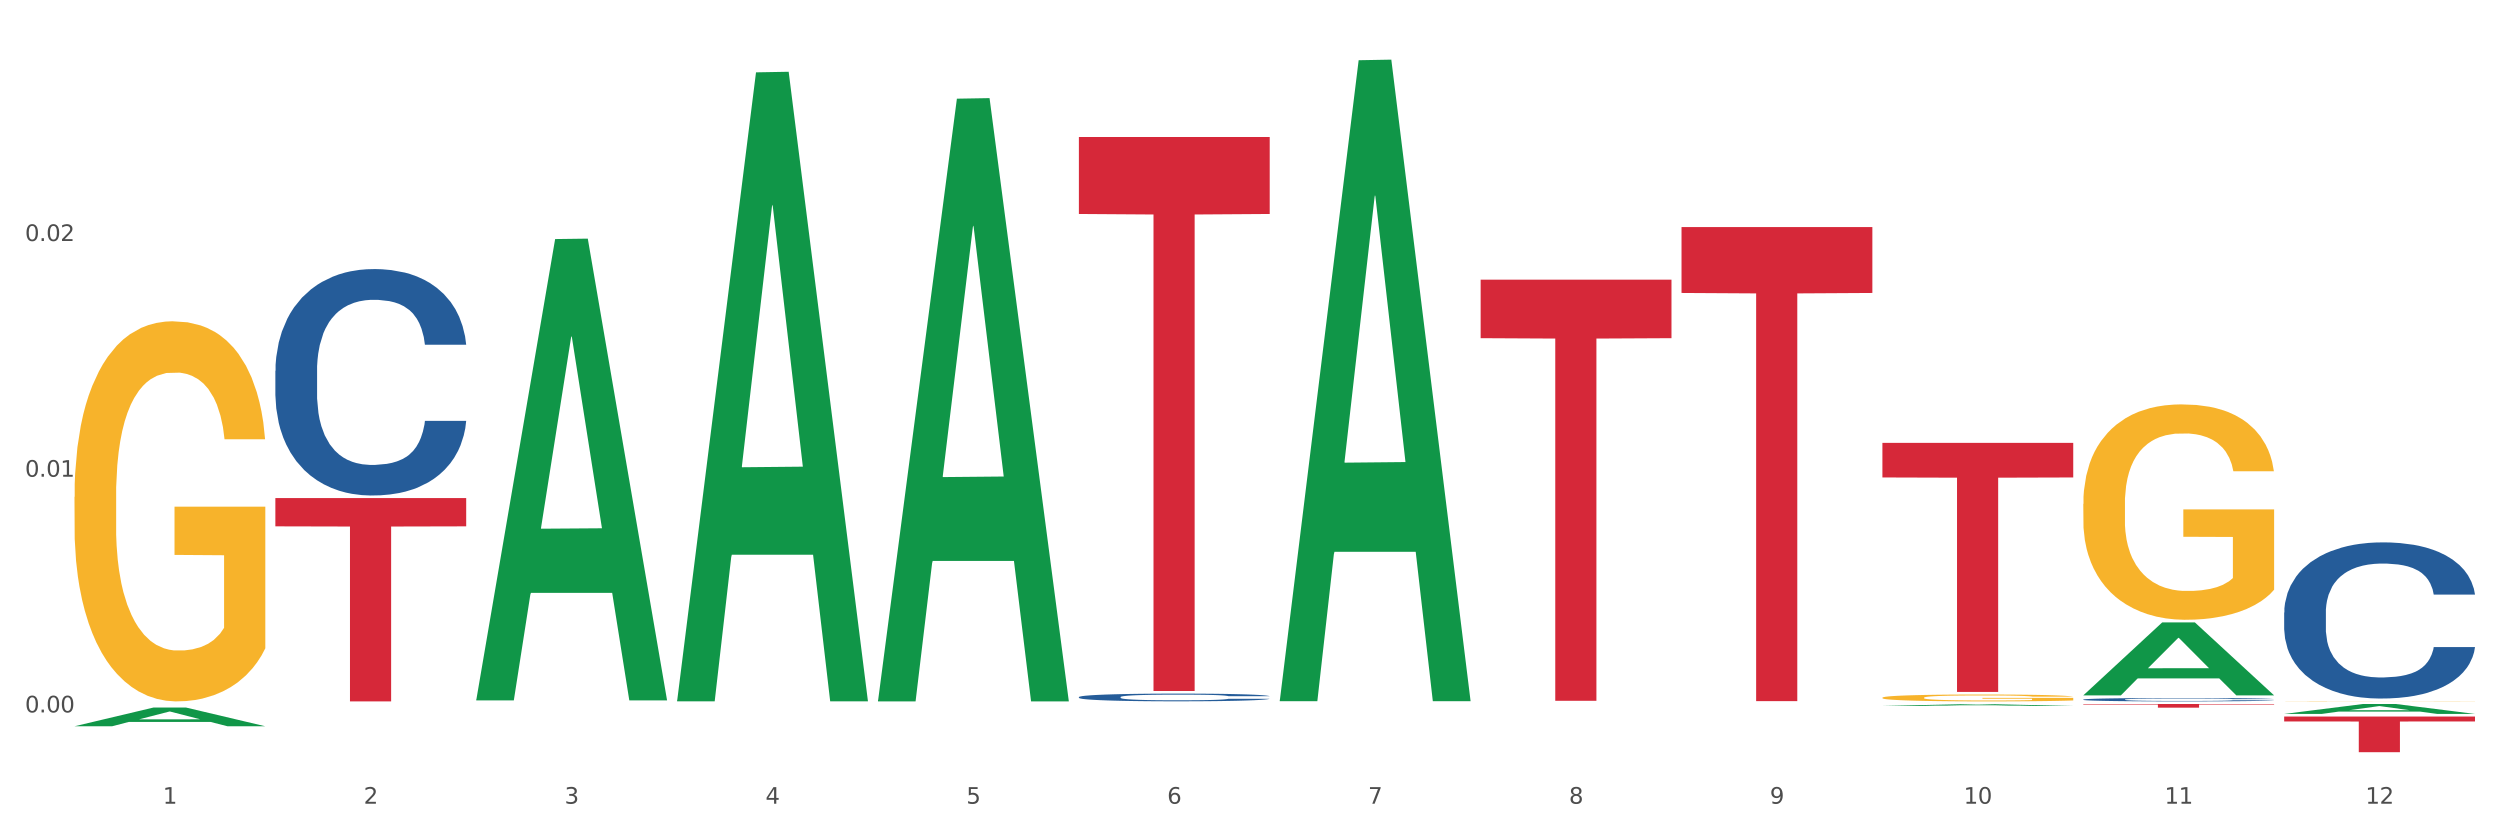 <?xml version="1.0" encoding="utf-8" standalone="no"?>
<!DOCTYPE svg PUBLIC "-//W3C//DTD SVG 1.1//EN"
  "http://www.w3.org/Graphics/SVG/1.1/DTD/svg11.dtd">
<svg xmlns:xlink="http://www.w3.org/1999/xlink" width="1080pt" height="360pt" viewBox="0 0 1080 360" xmlns="http://www.w3.org/2000/svg" version="1.1">
 <rect x="0" y="0" width="1080" height="360" fill="#333333" stroke="none"/>
 <defs>
  <style type="text/css">*{stroke-linejoin: round; stroke-linecap: butt}</style>
 </defs>
 <g id="figure_1">
  <g id="patch_1">
   <path d="M 0 360 
L 1080 360 
L 1080 0 
L 0 0 
z
" style="fill: #ffffff; stroke: #ffffff; stroke-linejoin: miter"/>
  </g>
  <g id="axes_1">
   <g id="matplotlib.axis_1">
    <g id="xtick_1">
     <g id="text_1">
      <!-- 1 -->
      <g style="fill: #4d4d4d" transform="translate(70.342 347.204) scale(0.096 -0.096)">
       <defs>
        <path id="DejaVuSans-31" d="M 794 531 
L 1825 531 
L 1825 4091 
L 703 3866 
L 703 4441 
L 1819 4666 
L 2450 4666 
L 2450 531 
L 3481 531 
L 3481 0 
L 794 0 
L 794 531 
z
" transform="scale(0.016)"/>
       </defs>
       <use xlink:href="#DejaVuSans-31"/>
      </g>
     </g>
    </g>
    <g id="xtick_2">
     <g id="text_2">
      <!-- 2 -->
      <g style="fill: #4d4d4d" transform="translate(157.122 347.204) scale(0.096 -0.096)">
       <defs>
        <path id="DejaVuSans-32" d="M 1228 531 
L 3431 531 
L 3431 0 
L 469 0 
L 469 531 
Q 828 903 1448 1529 
Q 2069 2156 2228 2338 
Q 2531 2678 2651 2914 
Q 2772 3150 2772 3378 
Q 2772 3750 2511 3984 
Q 2250 4219 1831 4219 
Q 1534 4219 1204 4116 
Q 875 4013 500 3803 
L 500 4441 
Q 881 4594 1212 4672 
Q 1544 4750 1819 4750 
Q 2544 4750 2975 4387 
Q 3406 4025 3406 3419 
Q 3406 3131 3298 2873 
Q 3191 2616 2906 2266 
Q 2828 2175 2409 1742 
Q 1991 1309 1228 531 
z
" transform="scale(0.016)"/>
       </defs>
       <use xlink:href="#DejaVuSans-32"/>
      </g>
     </g>
    </g>
    <g id="xtick_3">
     <g id="text_3">
      <!-- 3 -->
      <g style="fill: #4d4d4d" transform="translate(243.902 347.204) scale(0.096 -0.096)">
       <defs>
        <path id="DejaVuSans-33" d="M 2597 2516 
Q 3050 2419 3304 2112 
Q 3559 1806 3559 1356 
Q 3559 666 3084 287 
Q 2609 -91 1734 -91 
Q 1441 -91 1130 -33 
Q 819 25 488 141 
L 488 750 
Q 750 597 1062 519 
Q 1375 441 1716 441 
Q 2309 441 2620 675 
Q 2931 909 2931 1356 
Q 2931 1769 2642 2001 
Q 2353 2234 1838 2234 
L 1294 2234 
L 1294 2753 
L 1863 2753 
Q 2328 2753 2575 2939 
Q 2822 3125 2822 3475 
Q 2822 3834 2567 4026 
Q 2313 4219 1838 4219 
Q 1578 4219 1281 4162 
Q 984 4106 628 3988 
L 628 4550 
Q 988 4650 1302 4700 
Q 1616 4750 1894 4750 
Q 2613 4750 3031 4423 
Q 3450 4097 3450 3541 
Q 3450 3153 3228 2886 
Q 3006 2619 2597 2516 
z
" transform="scale(0.016)"/>
       </defs>
       <use xlink:href="#DejaVuSans-33"/>
      </g>
     </g>
    </g>
    <g id="xtick_4">
     <g id="text_4">
      <!-- 4 -->
      <g style="fill: #4d4d4d" transform="translate(330.683 347.204) scale(0.096 -0.096)">
       <defs>
        <path id="DejaVuSans-34" d="M 2419 4116 
L 825 1625 
L 2419 1625 
L 2419 4116 
z
M 2253 4666 
L 3047 4666 
L 3047 1625 
L 3713 1625 
L 3713 1100 
L 3047 1100 
L 3047 0 
L 2419 0 
L 2419 1100 
L 313 1100 
L 313 1709 
L 2253 4666 
z
" transform="scale(0.016)"/>
       </defs>
       <use xlink:href="#DejaVuSans-34"/>
      </g>
     </g>
    </g>
    <g id="xtick_5">
     <g id="text_5">
      <!-- 5 -->
      <g style="fill: #4d4d4d" transform="translate(417.463 347.204) scale(0.096 -0.096)">
       <defs>
        <path id="DejaVuSans-35" d="M 691 4666 
L 3169 4666 
L 3169 4134 
L 1269 4134 
L 1269 2991 
Q 1406 3038 1543 3061 
Q 1681 3084 1819 3084 
Q 2600 3084 3056 2656 
Q 3513 2228 3513 1497 
Q 3513 744 3044 326 
Q 2575 -91 1722 -91 
Q 1428 -91 1123 -41 
Q 819 9 494 109 
L 494 744 
Q 775 591 1075 516 
Q 1375 441 1709 441 
Q 2250 441 2565 725 
Q 2881 1009 2881 1497 
Q 2881 1984 2565 2268 
Q 2250 2553 1709 2553 
Q 1456 2553 1204 2497 
Q 953 2441 691 2322 
L 691 4666 
z
" transform="scale(0.016)"/>
       </defs>
       <use xlink:href="#DejaVuSans-35"/>
      </g>
     </g>
    </g>
    <g id="xtick_6">
     <g id="text_6">
      <!-- 6 -->
      <g style="fill: #4d4d4d" transform="translate(504.243 347.204) scale(0.096 -0.096)">
       <defs>
        <path id="DejaVuSans-36" d="M 2113 2584 
Q 1688 2584 1439 2293 
Q 1191 2003 1191 1497 
Q 1191 994 1439 701 
Q 1688 409 2113 409 
Q 2538 409 2786 701 
Q 3034 994 3034 1497 
Q 3034 2003 2786 2293 
Q 2538 2584 2113 2584 
z
M 3366 4563 
L 3366 3988 
Q 3128 4100 2886 4159 
Q 2644 4219 2406 4219 
Q 1781 4219 1451 3797 
Q 1122 3375 1075 2522 
Q 1259 2794 1537 2939 
Q 1816 3084 2150 3084 
Q 2853 3084 3261 2657 
Q 3669 2231 3669 1497 
Q 3669 778 3244 343 
Q 2819 -91 2113 -91 
Q 1303 -91 875 529 
Q 447 1150 447 2328 
Q 447 3434 972 4092 
Q 1497 4750 2381 4750 
Q 2619 4750 2861 4703 
Q 3103 4656 3366 4563 
z
" transform="scale(0.016)"/>
       </defs>
       <use xlink:href="#DejaVuSans-36"/>
      </g>
     </g>
    </g>
    <g id="xtick_7">
     <g id="text_7">
      <!-- 7 -->
      <g style="fill: #4d4d4d" transform="translate(591.024 347.204) scale(0.096 -0.096)">
       <defs>
        <path id="DejaVuSans-37" d="M 525 4666 
L 3525 4666 
L 3525 4397 
L 1831 0 
L 1172 0 
L 2766 4134 
L 525 4134 
L 525 4666 
z
" transform="scale(0.016)"/>
       </defs>
       <use xlink:href="#DejaVuSans-37"/>
      </g>
     </g>
    </g>
    <g id="xtick_8">
     <g id="text_8">
      <!-- 8 -->
      <g style="fill: #4d4d4d" transform="translate(677.804 347.204) scale(0.096 -0.096)">
       <defs>
        <path id="DejaVuSans-38" d="M 2034 2216 
Q 1584 2216 1326 1975 
Q 1069 1734 1069 1313 
Q 1069 891 1326 650 
Q 1584 409 2034 409 
Q 2484 409 2743 651 
Q 3003 894 3003 1313 
Q 3003 1734 2745 1975 
Q 2488 2216 2034 2216 
z
M 1403 2484 
Q 997 2584 770 2862 
Q 544 3141 544 3541 
Q 544 4100 942 4425 
Q 1341 4750 2034 4750 
Q 2731 4750 3128 4425 
Q 3525 4100 3525 3541 
Q 3525 3141 3298 2862 
Q 3072 2584 2669 2484 
Q 3125 2378 3379 2068 
Q 3634 1759 3634 1313 
Q 3634 634 3220 271 
Q 2806 -91 2034 -91 
Q 1263 -91 848 271 
Q 434 634 434 1313 
Q 434 1759 690 2068 
Q 947 2378 1403 2484 
z
M 1172 3481 
Q 1172 3119 1398 2916 
Q 1625 2713 2034 2713 
Q 2441 2713 2670 2916 
Q 2900 3119 2900 3481 
Q 2900 3844 2670 4047 
Q 2441 4250 2034 4250 
Q 1625 4250 1398 4047 
Q 1172 3844 1172 3481 
z
" transform="scale(0.016)"/>
       </defs>
       <use xlink:href="#DejaVuSans-38"/>
      </g>
     </g>
    </g>
    <g id="xtick_9">
     <g id="text_9">
      <!-- 9 -->
      <g style="fill: #4d4d4d" transform="translate(764.584 347.204) scale(0.096 -0.096)">
       <defs>
        <path id="DejaVuSans-39" d="M 703 97 
L 703 672 
Q 941 559 1184 500 
Q 1428 441 1663 441 
Q 2288 441 2617 861 
Q 2947 1281 2994 2138 
Q 2813 1869 2534 1725 
Q 2256 1581 1919 1581 
Q 1219 1581 811 2004 
Q 403 2428 403 3163 
Q 403 3881 828 4315 
Q 1253 4750 1959 4750 
Q 2769 4750 3195 4129 
Q 3622 3509 3622 2328 
Q 3622 1225 3098 567 
Q 2575 -91 1691 -91 
Q 1453 -91 1209 -44 
Q 966 3 703 97 
z
M 1959 2075 
Q 2384 2075 2632 2365 
Q 2881 2656 2881 3163 
Q 2881 3666 2632 3958 
Q 2384 4250 1959 4250 
Q 1534 4250 1286 3958 
Q 1038 3666 1038 3163 
Q 1038 2656 1286 2365 
Q 1534 2075 1959 2075 
z
" transform="scale(0.016)"/>
       </defs>
       <use xlink:href="#DejaVuSans-39"/>
      </g>
     </g>
    </g>
    <g id="xtick_10">
     <g id="text_10">
      <!-- 10 -->
      <g style="fill: #4d4d4d" transform="translate(848.311 347.204) scale(0.096 -0.096)">
       <defs>
        <path id="DejaVuSans-30" d="M 2034 4250 
Q 1547 4250 1301 3770 
Q 1056 3291 1056 2328 
Q 1056 1369 1301 889 
Q 1547 409 2034 409 
Q 2525 409 2770 889 
Q 3016 1369 3016 2328 
Q 3016 3291 2770 3770 
Q 2525 4250 2034 4250 
z
M 2034 4750 
Q 2819 4750 3233 4129 
Q 3647 3509 3647 2328 
Q 3647 1150 3233 529 
Q 2819 -91 2034 -91 
Q 1250 -91 836 529 
Q 422 1150 422 2328 
Q 422 3509 836 4129 
Q 1250 4750 2034 4750 
z
" transform="scale(0.016)"/>
       </defs>
       <use xlink:href="#DejaVuSans-31"/>
       <use xlink:href="#DejaVuSans-30" transform="translate(63.623 0)"/>
      </g>
     </g>
    </g>
    <g id="xtick_11">
     <g id="text_11">
      <!-- 11 -->
      <g style="fill: #4d4d4d" transform="translate(935.091 347.204) scale(0.096 -0.096)">
       <use xlink:href="#DejaVuSans-31"/>
       <use xlink:href="#DejaVuSans-31" transform="translate(63.623 0)"/>
      </g>
     </g>
    </g>
    <g id="xtick_12">
     <g id="text_12">
      <!-- 12 -->
      <g style="fill: #4d4d4d" transform="translate(1021.871 347.204) scale(0.096 -0.096)">
       <use xlink:href="#DejaVuSans-31"/>
       <use xlink:href="#DejaVuSans-32" transform="translate(63.623 0)"/>
      </g>
     </g>
    </g>
    <g id="xtick_13"/>
    <g id="xtick_14"/>
    <g id="xtick_15"/>
    <g id="xtick_16"/>
    <g id="xtick_17"/>
    <g id="xtick_18"/>
    <g id="xtick_19"/>
    <g id="xtick_20"/>
    <g id="xtick_21"/>
    <g id="xtick_22"/>
    <g id="xtick_23"/>
   </g>
   <g id="matplotlib.axis_2">
    <g id="ytick_1">
     <g id="text_13">
      <!-- 0.00 -->
      <g style="fill: #4d4d4d" transform="translate(10.8 307.768) scale(0.096 -0.096)">
       <defs>
        <path id="DejaVuSans-2e" d="M 684 794 
L 1344 794 
L 1344 0 
L 684 0 
L 684 794 
z
" transform="scale(0.016)"/>
       </defs>
       <use xlink:href="#DejaVuSans-30"/>
       <use xlink:href="#DejaVuSans-2e" transform="translate(63.623 0)"/>
       <use xlink:href="#DejaVuSans-30" transform="translate(95.41 0)"/>
       <use xlink:href="#DejaVuSans-30" transform="translate(159.033 0)"/>
      </g>
     </g>
    </g>
    <g id="ytick_2">
     <g id="text_14">
      <!-- 0.01 -->
      <g style="fill: #4d4d4d" transform="translate(10.8 205.943) scale(0.096 -0.096)">
       <use xlink:href="#DejaVuSans-30"/>
       <use xlink:href="#DejaVuSans-2e" transform="translate(63.623 0)"/>
       <use xlink:href="#DejaVuSans-30" transform="translate(95.41 0)"/>
       <use xlink:href="#DejaVuSans-31" transform="translate(159.033 0)"/>
      </g>
     </g>
    </g>
    <g id="ytick_3">
     <g id="text_15">
      <!-- 0.02 -->
      <g style="fill: #4d4d4d" transform="translate(10.8 104.117) scale(0.096 -0.096)">
       <use xlink:href="#DejaVuSans-30"/>
       <use xlink:href="#DejaVuSans-2e" transform="translate(63.623 0)"/>
       <use xlink:href="#DejaVuSans-30" transform="translate(95.41 0)"/>
       <use xlink:href="#DejaVuSans-32" transform="translate(159.033 0)"/>
      </g>
     </g>
    </g>
    <g id="ytick_4"/>
    <g id="ytick_5"/>
    <g id="ytick_6"/>
   </g>
   <g id="PolyCollection_1">
    <path d="M 32.175 313.738 
L 32.26 313.73 
L 66.256 305.667 
L 80.365 305.66 
L 114.616 313.753 
L 98.298 313.753 
L 90.904 311.868 
L 55.803 311.868 
L 55.548 311.899 
L 48.408 313.753 
L 32.175 313.753 
L 32.175 313.738 
L 60.222 310.744 
L 86.484 310.736 
L 73.481 307.385 
L 73.311 307.37 
L 73.141 307.392 
L 60.137 310.736 
L 60.222 310.744 
L 32.175 313.738 
z
" clip-path="url(#p151c540e08)" style="fill: #109648"/>
    <path d="M 986.759 309.532 
L 1069.2 309.532 
L 1069.2 311.674 
L 1036.77 311.689 
L 1036.77 324.95 
L 1018.993 324.95 
L 1018.993 311.689 
L 986.759 311.674 
L 986.759 309.546 
L 986.759 309.532 
z
" clip-path="url(#p151c540e08)" style="fill: #d62839"/>
    <path d="M 899.978 304.121 
L 982.42 304.121 
L 982.42 304.344 
L 949.99 304.345 
L 949.99 305.726 
L 932.213 305.726 
L 932.213 304.345 
L 899.978 304.344 
L 899.978 304.122 
L 899.978 304.121 
z
" clip-path="url(#p151c540e08)" style="fill: #d62839"/>
    <path d="M 813.198 191.307 
L 895.639 191.307 
L 895.639 206.261 
L 863.21 206.362 
L 863.21 298.915 
L 845.432 298.915 
L 845.432 206.362 
L 813.198 206.261 
L 813.198 191.408 
L 813.198 191.307 
z
" clip-path="url(#p151c540e08)" style="fill: #d62839"/>
    <path d="M 726.418 98.098 
L 808.859 98.098 
L 808.859 126.557 
L 776.429 126.75 
L 776.429 302.891 
L 758.652 302.891 
L 758.652 126.75 
L 726.418 126.557 
L 726.418 98.29 
L 726.418 98.098 
z
" clip-path="url(#p151c540e08)" style="fill: #d62839"/>
    <path d="M 639.637 120.809 
L 722.079 120.809 
L 722.079 146.091 
L 689.649 146.261 
L 689.649 302.737 
L 671.872 302.737 
L 671.872 146.261 
L 639.637 146.091 
L 639.637 120.979 
L 639.637 120.809 
z
" clip-path="url(#p151c540e08)" style="fill: #d62839"/>
    <path d="M 466.077 59.175 
L 548.518 59.175 
L 548.518 92.436 
L 516.088 92.661 
L 516.088 298.52 
L 498.311 298.52 
L 498.311 92.661 
L 466.077 92.436 
L 466.077 59.4 
L 466.077 59.175 
z
" clip-path="url(#p151c540e08)" style="fill: #d62839"/>
    <path d="M 118.955 215.174 
L 201.397 215.174 
L 201.397 227.38 
L 168.967 227.462 
L 168.967 303.007 
L 151.189 303.007 
L 151.189 227.462 
L 118.955 227.38 
L 118.955 215.256 
L 118.955 215.174 
z
" clip-path="url(#p151c540e08)" style="fill: #d62839"/>
    <path d="M 118.955 160.189 
L 119.053 160.099 
L 119.053 157.598 
L 119.345 154.203 
L 120.417 147.949 
L 121.781 143.214 
L 124.12 137.675 
L 125.387 135.352 
L 127.044 132.761 
L 130.454 128.562 
L 134.352 124.989 
L 137.081 123.023 
L 139.127 121.772 
L 143.707 119.539 
L 146.338 118.556 
L 149.067 117.752 
L 151.406 117.216 
L 155.304 116.591 
L 158.422 116.323 
L 162.028 116.233 
L 165.048 116.323 
L 169.044 116.68 
L 174.891 117.752 
L 177.132 118.377 
L 180.153 119.45 
L 183.271 120.879 
L 185.805 122.308 
L 188.728 124.363 
L 191.749 127.043 
L 194.673 130.438 
L 196.719 133.565 
L 198.376 136.871 
L 199.837 140.891 
L 200.909 145.269 
L 201.397 148.932 
L 183.564 148.932 
L 183.076 145.626 
L 182.102 142.053 
L 181.127 139.64 
L 180.055 137.675 
L 178.399 135.441 
L 176.937 134.012 
L 174.501 132.314 
L 172.26 131.242 
L 170.408 130.617 
L 168.167 130.081 
L 163.392 129.545 
L 159.981 129.545 
L 157.837 129.724 
L 155.206 130.17 
L 152.965 130.796 
L 150.334 131.868 
L 148.287 133.029 
L 146.241 134.548 
L 145.071 135.62 
L 143.317 137.586 
L 142.148 139.194 
L 140.589 141.963 
L 139.712 143.929 
L 138.153 149.021 
L 137.471 152.773 
L 137.178 155.364 
L 136.983 158.223 
L 136.983 172.16 
L 137.568 178.414 
L 138.055 181.094 
L 138.835 184.132 
L 140.297 188.063 
L 142.44 191.904 
L 144.682 194.674 
L 146.533 196.371 
L 148.287 197.622 
L 150.041 198.605 
L 152.185 199.498 
L 153.939 200.034 
L 156.57 200.57 
L 159.689 200.838 
L 162.125 200.838 
L 167.095 200.392 
L 169.336 199.945 
L 171.48 199.319 
L 173.819 198.337 
L 175.67 197.265 
L 176.742 196.461 
L 178.496 194.763 
L 179.861 192.976 
L 181.03 190.921 
L 181.81 189.135 
L 182.687 186.454 
L 183.369 183.417 
L 183.564 181.809 
L 201.397 181.809 
L 201.007 185.025 
L 200.325 188.152 
L 198.96 192.351 
L 197.889 194.763 
L 196.232 197.711 
L 194.478 200.213 
L 192.042 202.982 
L 189.8 205.037 
L 187.462 206.824 
L 184.928 208.432 
L 180.348 210.666 
L 178.691 211.291 
L 175.183 212.363 
L 172.454 212.988 
L 168.459 213.614 
L 164.366 213.971 
L 160.079 214.061 
L 156.278 213.882 
L 152.088 213.346 
L 149.457 212.81 
L 146.533 212.006 
L 143.123 210.755 
L 139.907 209.236 
L 136.886 207.449 
L 134.06 205.395 
L 131.429 203.072 
L 128.018 199.23 
L 125.484 195.478 
L 123.633 191.994 
L 122.366 189.045 
L 121.099 185.293 
L 120.417 182.702 
L 119.345 176.448 
L 118.955 170.641 
L 118.955 160.189 
z
" clip-path="url(#p151c540e08)" style="fill: #255c99"/>
    <path d="M 466.077 301.133 
L 466.174 301.13 
L 466.174 301.045 
L 466.466 300.929 
L 467.538 300.716 
L 468.903 300.554 
L 471.241 300.365 
L 472.508 300.286 
L 474.165 300.197 
L 477.576 300.054 
L 481.474 299.932 
L 484.202 299.865 
L 486.248 299.822 
L 490.829 299.746 
L 493.46 299.713 
L 496.188 299.685 
L 498.527 299.667 
L 502.425 299.646 
L 505.543 299.636 
L 509.149 299.633 
L 512.17 299.636 
L 516.165 299.649 
L 522.012 299.685 
L 524.253 299.707 
L 527.274 299.743 
L 530.393 299.792 
L 532.926 299.841 
L 535.85 299.911 
L 538.871 300.002 
L 541.794 300.118 
L 543.84 300.225 
L 545.497 300.338 
L 546.959 300.475 
L 548.031 300.624 
L 548.518 300.749 
L 530.685 300.749 
L 530.198 300.636 
L 529.223 300.514 
L 528.249 300.432 
L 527.177 300.365 
L 525.52 300.289 
L 524.058 300.24 
L 521.622 300.182 
L 519.381 300.146 
L 517.529 300.124 
L 515.288 300.106 
L 510.513 300.088 
L 507.102 300.088 
L 504.959 300.094 
L 502.327 300.109 
L 500.086 300.13 
L 497.455 300.167 
L 495.409 300.207 
L 493.362 300.258 
L 492.193 300.295 
L 490.439 300.362 
L 489.269 300.417 
L 487.71 300.511 
L 486.833 300.578 
L 485.274 300.752 
L 484.592 300.88 
L 484.3 300.969 
L 484.105 301.066 
L 484.105 301.542 
L 484.689 301.755 
L 485.177 301.847 
L 485.956 301.95 
L 487.418 302.084 
L 489.562 302.215 
L 491.803 302.31 
L 493.655 302.368 
L 495.409 302.411 
L 497.163 302.444 
L 499.307 302.475 
L 501.061 302.493 
L 503.692 302.511 
L 506.81 302.52 
L 509.246 302.52 
L 514.216 302.505 
L 516.457 302.49 
L 518.601 302.469 
L 520.94 302.435 
L 522.792 302.398 
L 523.864 302.371 
L 525.618 302.313 
L 526.982 302.252 
L 528.151 302.182 
L 528.931 302.121 
L 529.808 302.03 
L 530.49 301.926 
L 530.685 301.871 
L 548.518 301.871 
L 548.128 301.981 
L 547.446 302.087 
L 546.082 302.231 
L 545.01 302.313 
L 543.353 302.414 
L 541.599 302.499 
L 539.163 302.594 
L 536.922 302.664 
L 534.583 302.725 
L 532.049 302.779 
L 527.469 302.856 
L 525.813 302.877 
L 522.304 302.914 
L 519.576 302.935 
L 515.58 302.956 
L 511.488 302.968 
L 507.2 302.972 
L 503.399 302.965 
L 499.209 302.947 
L 496.578 302.929 
L 493.655 302.901 
L 490.244 302.859 
L 487.028 302.807 
L 484.007 302.746 
L 481.181 302.676 
L 478.55 302.597 
L 475.139 302.465 
L 472.606 302.337 
L 470.754 302.219 
L 469.487 302.118 
L 468.221 301.99 
L 467.538 301.901 
L 466.466 301.688 
L 466.077 301.49 
L 466.077 301.133 
z
" clip-path="url(#p151c540e08)" style="fill: #255c99"/>
    <path d="M 899.978 302.194 
L 900.076 302.192 
L 900.076 302.154 
L 900.368 302.103 
L 901.44 302.009 
L 902.804 301.937 
L 905.143 301.854 
L 906.41 301.818 
L 908.067 301.779 
L 911.477 301.716 
L 915.375 301.662 
L 918.104 301.632 
L 920.15 301.613 
L 924.73 301.58 
L 927.361 301.565 
L 930.09 301.553 
L 932.429 301.545 
L 936.327 301.535 
L 939.445 301.531 
L 943.051 301.53 
L 946.071 301.531 
L 950.067 301.536 
L 955.914 301.553 
L 958.155 301.562 
L 961.176 301.578 
L 964.294 301.6 
L 966.828 301.621 
L 969.751 301.653 
L 972.772 301.693 
L 975.696 301.744 
L 977.742 301.791 
L 979.399 301.841 
L 980.86 301.902 
L 981.932 301.968 
L 982.42 302.024 
L 964.587 302.024 
L 964.099 301.974 
L 963.125 301.92 
L 962.15 301.883 
L 961.078 301.854 
L 959.422 301.82 
L 957.96 301.798 
L 955.524 301.773 
L 953.283 301.756 
L 951.431 301.747 
L 949.19 301.739 
L 944.415 301.731 
L 941.004 301.731 
L 938.86 301.733 
L 936.229 301.74 
L 933.988 301.75 
L 931.357 301.766 
L 929.31 301.783 
L 927.264 301.806 
L 926.095 301.823 
L 924.34 301.852 
L 923.171 301.876 
L 921.612 301.918 
L 920.735 301.948 
L 919.176 302.025 
L 918.494 302.082 
L 918.201 302.121 
L 918.006 302.164 
L 918.006 302.374 
L 918.591 302.469 
L 919.078 302.509 
L 919.858 302.555 
L 921.32 302.614 
L 923.463 302.672 
L 925.705 302.714 
L 927.556 302.74 
L 929.31 302.759 
L 931.064 302.774 
L 933.208 302.787 
L 934.962 302.795 
L 937.593 302.803 
L 940.712 302.807 
L 943.148 302.807 
L 948.118 302.801 
L 950.359 302.794 
L 952.503 302.784 
L 954.842 302.77 
L 956.693 302.753 
L 957.765 302.741 
L 959.519 302.716 
L 960.884 302.689 
L 962.053 302.658 
L 962.833 302.631 
L 963.71 302.59 
L 964.392 302.544 
L 964.587 302.52 
L 982.42 302.52 
L 982.03 302.569 
L 981.348 302.616 
L 979.983 302.679 
L 978.912 302.716 
L 977.255 302.76 
L 975.501 302.798 
L 973.065 302.84 
L 970.823 302.871 
L 968.485 302.898 
L 965.951 302.922 
L 961.371 302.956 
L 959.714 302.965 
L 956.206 302.981 
L 953.477 302.991 
L 949.482 303 
L 945.389 303.006 
L 941.102 303.007 
L 937.301 303.004 
L 933.111 302.996 
L 930.48 302.988 
L 927.556 302.976 
L 924.146 302.957 
L 920.93 302.934 
L 917.909 302.907 
L 915.083 302.876 
L 912.452 302.841 
L 909.041 302.783 
L 906.507 302.726 
L 904.656 302.674 
L 903.389 302.629 
L 902.122 302.573 
L 901.44 302.534 
L 900.368 302.439 
L 899.978 302.351 
L 899.978 302.194 
z
" clip-path="url(#p151c540e08)" style="fill: #255c99"/>
    <path d="M 986.759 264.618 
L 986.856 264.557 
L 986.856 262.831 
L 987.148 260.49 
L 988.22 256.176 
L 989.585 252.911 
L 991.923 249.09 
L 993.19 247.488 
L 994.847 245.701 
L 998.258 242.805 
L 1002.156 240.341 
L 1004.884 238.985 
L 1006.93 238.122 
L 1011.511 236.582 
L 1014.142 235.904 
L 1016.87 235.349 
L 1019.209 234.98 
L 1023.107 234.548 
L 1026.225 234.364 
L 1029.831 234.302 
L 1032.852 234.364 
L 1036.847 234.61 
L 1042.694 235.349 
L 1044.935 235.781 
L 1047.956 236.52 
L 1051.075 237.506 
L 1053.608 238.492 
L 1056.532 239.909 
L 1059.553 241.758 
L 1062.476 244.099 
L 1064.522 246.256 
L 1066.179 248.536 
L 1067.641 251.309 
L 1068.713 254.328 
L 1069.2 256.854 
L 1051.367 256.854 
L 1050.88 254.574 
L 1049.905 252.11 
L 1048.931 250.446 
L 1047.859 249.09 
L 1046.202 247.55 
L 1044.74 246.564 
L 1042.304 245.393 
L 1040.063 244.654 
L 1038.211 244.222 
L 1035.97 243.853 
L 1031.195 243.483 
L 1027.784 243.483 
L 1025.641 243.606 
L 1023.009 243.914 
L 1020.768 244.346 
L 1018.137 245.085 
L 1016.091 245.886 
L 1014.044 246.934 
L 1012.875 247.673 
L 1011.121 249.029 
L 1009.951 250.138 
L 1008.392 252.048 
L 1007.515 253.404 
L 1005.956 256.916 
L 1005.274 259.504 
L 1004.982 261.291 
L 1004.787 263.263 
L 1004.787 272.875 
L 1005.371 277.188 
L 1005.859 279.037 
L 1006.638 281.132 
L 1008.1 283.843 
L 1010.244 286.493 
L 1012.485 288.403 
L 1014.337 289.574 
L 1016.091 290.436 
L 1017.845 291.114 
L 1019.989 291.73 
L 1021.743 292.1 
L 1024.374 292.47 
L 1027.492 292.655 
L 1029.928 292.655 
L 1034.898 292.346 
L 1037.139 292.038 
L 1039.283 291.607 
L 1041.622 290.929 
L 1043.474 290.19 
L 1044.546 289.635 
L 1046.3 288.464 
L 1047.664 287.232 
L 1048.833 285.815 
L 1049.613 284.583 
L 1050.49 282.734 
L 1051.172 280.639 
L 1051.367 279.53 
L 1069.2 279.53 
L 1068.81 281.748 
L 1068.128 283.905 
L 1066.764 286.801 
L 1065.692 288.464 
L 1064.035 290.498 
L 1062.281 292.223 
L 1059.845 294.133 
L 1057.604 295.551 
L 1055.265 296.783 
L 1052.731 297.892 
L 1048.151 299.433 
L 1046.495 299.864 
L 1042.986 300.603 
L 1040.258 301.035 
L 1036.262 301.466 
L 1032.17 301.712 
L 1027.882 301.774 
L 1024.081 301.651 
L 1019.891 301.281 
L 1017.26 300.911 
L 1014.337 300.357 
L 1010.926 299.494 
L 1007.71 298.447 
L 1004.689 297.214 
L 1001.863 295.797 
L 999.232 294.195 
L 995.821 291.545 
L 993.288 288.957 
L 991.436 286.554 
L 990.169 284.521 
L 988.903 281.933 
L 988.22 280.146 
L 987.148 275.833 
L 986.759 271.828 
L 986.759 264.618 
z
" clip-path="url(#p151c540e08)" style="fill: #255c99"/>
    <path d="M 986.759 302.943 
L 986.856 302.943 
L 986.856 302.939 
L 987.051 302.935 
L 988.024 302.927 
L 989.484 302.92 
L 990.555 302.917 
L 991.625 302.914 
L 992.891 302.911 
L 994.448 302.908 
L 997.271 302.903 
L 999.023 302.901 
L 1001.164 302.899 
L 1005.057 302.895 
L 1007.88 302.893 
L 1010.8 302.892 
L 1015.569 302.89 
L 1018.684 302.889 
L 1021.993 302.888 
L 1025.984 302.888 
L 1029.001 302.887 
L 1035.62 302.888 
L 1041.265 302.889 
L 1043.991 302.89 
L 1047.495 302.891 
L 1049.344 302.892 
L 1052.361 302.893 
L 1055.476 302.896 
L 1057.617 302.898 
L 1060.829 302.901 
L 1063.263 302.905 
L 1065.501 302.91 
L 1066.669 302.913 
L 1067.545 302.916 
L 1068.324 302.919 
L 1069.103 302.925 
L 1051.583 302.925 
L 1050.901 302.921 
L 1049.831 302.917 
L 1048.273 302.914 
L 1046.911 302.911 
L 1044.575 302.909 
L 1042.433 302.907 
L 1040.195 302.906 
L 1037.469 302.905 
L 1035.328 302.904 
L 1032.311 302.904 
L 1026.373 302.904 
L 1022.383 302.905 
L 1019.657 302.906 
L 1017.905 302.907 
L 1016.348 302.908 
L 1014.596 302.909 
L 1012.552 302.912 
L 1011.092 302.914 
L 1009.632 302.916 
L 1008.464 302.919 
L 1007.393 302.922 
L 1006.517 302.925 
L 1005.836 302.929 
L 1005.252 302.933 
L 1004.765 302.94 
L 1004.765 302.955 
L 1004.96 302.958 
L 1005.447 302.963 
L 1006.031 302.966 
L 1007.004 302.97 
L 1007.88 302.973 
L 1009.535 302.977 
L 1011.384 302.98 
L 1012.844 302.982 
L 1014.304 302.984 
L 1016.835 302.986 
L 1019.657 302.988 
L 1022.091 302.989 
L 1025.4 302.99 
L 1027.639 302.991 
L 1029.585 302.991 
L 1034.355 302.991 
L 1037.761 302.991 
L 1041.557 302.99 
L 1044.477 302.989 
L 1046.911 302.988 
L 1049.636 302.986 
L 1051.388 302.984 
L 1051.388 302.961 
L 1029.975 302.961 
L 1029.975 302.946 
L 1069.2 302.946 
L 1069.2 302.99 
L 1067.545 302.993 
L 1065.696 302.995 
L 1063.749 302.997 
L 1060.829 302.999 
L 1057.325 303.001 
L 1054.211 303.003 
L 1050.901 303.004 
L 1047.008 303.005 
L 1041.947 303.006 
L 1038.832 303.007 
L 1034.939 303.007 
L 1030.364 303.007 
L 1026.373 303.007 
L 1022.48 303.006 
L 1018.392 303.005 
L 1014.401 303.004 
L 1011.384 303.002 
L 1008.367 303.001 
L 1005.155 302.998 
L 1002.624 302.996 
L 1000.677 302.994 
L 998.536 302.992 
L 996.2 302.988 
L 994.448 302.986 
L 992.891 302.982 
L 991.236 302.979 
L 990.068 302.975 
L 988.9 302.971 
L 988.219 302.968 
L 987.44 302.963 
L 986.856 302.956 
L 986.759 302.943 
z
" clip-path="url(#p151c540e08)" style="fill: #f7b32b"/>
    <path d="M 899.978 217.694 
L 900.076 217.609 
L 900.076 214.549 
L 900.27 211.915 
L 901.244 205.541 
L 902.704 200.272 
L 903.774 197.467 
L 904.845 195.173 
L 906.11 192.878 
L 907.668 190.499 
L 910.49 187.014 
L 912.242 185.23 
L 914.384 183.36 
L 918.277 180.641 
L 921.1 179.111 
L 924.02 177.836 
L 928.789 176.306 
L 931.904 175.627 
L 935.213 175.117 
L 939.204 174.777 
L 942.221 174.692 
L 948.84 174.947 
L 954.485 175.712 
L 957.21 176.306 
L 960.714 177.326 
L 962.564 178.006 
L 965.581 179.366 
L 968.696 181.151 
L 970.837 182.68 
L 974.049 185.57 
L 976.482 188.459 
L 978.721 192.029 
L 979.889 194.493 
L 980.765 196.788 
L 981.544 199.422 
L 982.322 203.586 
L 964.802 203.586 
L 964.121 200.612 
L 963.05 197.807 
L 961.493 195.088 
L 960.13 193.388 
L 957.794 191.264 
L 955.653 189.904 
L 953.414 188.884 
L 950.689 188.034 
L 948.548 187.609 
L 945.53 187.269 
L 939.593 187.354 
L 935.602 188.034 
L 932.877 188.884 
L 931.125 189.649 
L 929.568 190.499 
L 927.816 191.689 
L 925.772 193.473 
L 924.312 195.088 
L 922.852 197.128 
L 921.684 199.167 
L 920.613 201.547 
L 919.737 204.096 
L 919.056 206.731 
L 918.472 209.96 
L 917.985 215.314 
L 917.985 226.957 
L 918.18 229.591 
L 918.666 233.076 
L 919.25 235.71 
L 920.224 238.855 
L 921.1 240.979 
L 922.754 244.039 
L 924.604 246.588 
L 926.064 248.203 
L 927.524 249.563 
L 930.054 251.432 
L 932.877 252.962 
L 935.31 253.897 
L 938.62 254.747 
L 940.858 255.087 
L 942.805 255.257 
L 947.574 255.257 
L 950.981 255.002 
L 954.777 254.407 
L 957.697 253.642 
L 960.13 252.707 
L 962.856 251.177 
L 964.608 249.733 
L 964.608 231.971 
L 943.194 231.886 
L 943.194 220.073 
L 982.42 220.073 
L 982.42 254.747 
L 980.765 256.531 
L 978.916 258.146 
L 976.969 259.591 
L 974.049 261.375 
L 970.545 263.075 
L 967.43 264.265 
L 964.121 265.285 
L 960.228 266.22 
L 955.166 267.069 
L 952.052 267.409 
L 948.158 267.664 
L 943.584 267.749 
L 939.593 267.579 
L 935.7 267.154 
L 931.612 266.39 
L 927.621 265.285 
L 924.604 264.18 
L 921.586 262.82 
L 918.374 261.036 
L 915.844 259.336 
L 913.897 257.806 
L 911.756 255.851 
L 909.42 253.302 
L 907.668 251.007 
L 906.11 248.628 
L 904.456 245.568 
L 903.288 242.934 
L 902.12 239.62 
L 901.438 237.155 
L 900.66 233.331 
L 900.076 227.977 
L 899.978 217.694 
z
" clip-path="url(#p151c540e08)" style="fill: #f7b32b"/>
    <path d="M 813.198 301.405 
L 813.295 301.402 
L 813.295 301.304 
L 813.49 301.22 
L 814.463 301.016 
L 815.923 300.847 
L 816.994 300.758 
L 818.065 300.684 
L 819.33 300.611 
L 820.887 300.534 
L 823.71 300.423 
L 825.462 300.366 
L 827.603 300.306 
L 831.497 300.219 
L 834.319 300.17 
L 837.239 300.129 
L 842.009 300.08 
L 845.123 300.058 
L 848.433 300.042 
L 852.423 300.031 
L 855.441 300.029 
L 862.059 300.037 
L 867.705 300.061 
L 870.43 300.08 
L 873.934 300.113 
L 875.783 300.135 
L 878.801 300.178 
L 881.915 300.235 
L 884.057 300.284 
L 887.269 300.377 
L 889.702 300.469 
L 891.941 300.583 
L 893.109 300.662 
L 893.985 300.736 
L 894.763 300.82 
L 895.542 300.953 
L 878.022 300.953 
L 877.341 300.858 
L 876.27 300.768 
L 874.713 300.681 
L 873.35 300.627 
L 871.014 300.559 
L 868.873 300.515 
L 866.634 300.483 
L 863.909 300.456 
L 861.767 300.442 
L 858.75 300.431 
L 852.813 300.434 
L 848.822 300.456 
L 846.097 300.483 
L 844.345 300.507 
L 842.787 300.534 
L 841.035 300.573 
L 838.991 300.63 
L 837.531 300.681 
L 836.071 300.747 
L 834.903 300.812 
L 833.833 300.888 
L 832.957 300.97 
L 832.275 301.054 
L 831.691 301.157 
L 831.205 301.329 
L 831.205 301.701 
L 831.399 301.786 
L 831.886 301.897 
L 832.47 301.982 
L 833.443 302.082 
L 834.319 302.15 
L 835.974 302.248 
L 837.823 302.33 
L 839.283 302.381 
L 840.743 302.425 
L 843.274 302.485 
L 846.097 302.534 
L 848.53 302.564 
L 851.839 302.591 
L 854.078 302.602 
L 856.025 302.607 
L 860.794 302.607 
L 864.201 302.599 
L 867.997 302.58 
L 870.917 302.556 
L 873.35 302.526 
L 876.075 302.477 
L 877.827 302.43 
L 877.827 301.862 
L 856.414 301.859 
L 856.414 301.481 
L 895.639 301.481 
L 895.639 302.591 
L 893.985 302.648 
L 892.135 302.7 
L 890.189 302.746 
L 887.269 302.803 
L 883.765 302.857 
L 880.65 302.896 
L 877.341 302.928 
L 873.447 302.958 
L 868.386 302.985 
L 865.271 302.996 
L 861.378 303.004 
L 856.803 303.007 
L 852.813 303.002 
L 848.919 302.988 
L 844.831 302.964 
L 840.841 302.928 
L 837.823 302.893 
L 834.806 302.849 
L 831.594 302.792 
L 829.063 302.738 
L 827.117 302.689 
L 824.975 302.626 
L 822.639 302.545 
L 820.887 302.471 
L 819.33 302.395 
L 817.675 302.297 
L 816.507 302.213 
L 815.339 302.107 
L 814.658 302.028 
L 813.879 301.905 
L 813.295 301.734 
L 813.198 301.405 
z
" clip-path="url(#p151c540e08)" style="fill: #f7b32b"/>
    <path d="M 32.175 214.672 
L 32.272 214.522 
L 32.272 209.123 
L 32.467 204.474 
L 33.44 193.226 
L 34.9 183.928 
L 35.971 178.978 
L 37.042 174.929 
L 38.307 170.88 
L 39.864 166.681 
L 42.687 160.532 
L 44.439 157.382 
L 46.58 154.083 
L 50.474 149.284 
L 53.296 146.584 
L 56.216 144.334 
L 60.986 141.635 
L 64.1 140.435 
L 67.41 139.535 
L 71.4 138.935 
L 74.418 138.785 
L 81.036 139.235 
L 86.682 140.585 
L 89.407 141.635 
L 92.911 143.435 
L 94.76 144.634 
L 97.778 147.034 
L 100.892 150.183 
L 103.034 152.883 
L 106.246 157.982 
L 108.679 163.081 
L 110.918 169.38 
L 112.086 173.729 
L 112.962 177.779 
L 113.74 182.428 
L 114.519 189.777 
L 96.999 189.777 
L 96.318 184.528 
L 95.247 179.578 
L 93.69 174.779 
L 92.327 171.78 
L 89.991 168.03 
L 87.85 165.631 
L 85.611 163.831 
L 82.886 162.331 
L 80.744 161.581 
L 77.727 160.982 
L 71.79 161.132 
L 67.799 162.331 
L 65.074 163.831 
L 63.322 165.181 
L 61.764 166.681 
L 60.012 168.78 
L 57.968 171.93 
L 56.508 174.779 
L 55.048 178.379 
L 53.88 181.978 
L 52.81 186.177 
L 51.934 190.676 
L 51.252 195.326 
L 50.668 201.025 
L 50.182 210.473 
L 50.182 231.019 
L 50.376 235.669 
L 50.863 241.818 
L 51.447 246.467 
L 52.42 252.016 
L 53.296 255.765 
L 54.951 261.164 
L 56.8 265.664 
L 58.26 268.513 
L 59.72 270.913 
L 62.251 274.212 
L 65.074 276.912 
L 67.507 278.561 
L 70.816 280.061 
L 73.055 280.661 
L 75.002 280.961 
L 79.771 280.961 
L 83.178 280.511 
L 86.974 279.461 
L 89.894 278.111 
L 92.327 276.462 
L 95.052 273.762 
L 96.804 271.213 
L 96.804 239.868 
L 75.391 239.718 
L 75.391 218.872 
L 114.616 218.872 
L 114.616 280.061 
L 112.962 283.21 
L 111.112 286.06 
L 109.166 288.61 
L 106.246 291.759 
L 102.742 294.758 
L 99.627 296.858 
L 96.318 298.658 
L 92.424 300.308 
L 87.363 301.807 
L 84.248 302.407 
L 80.355 302.857 
L 75.78 303.007 
L 71.79 302.707 
L 67.896 301.957 
L 63.808 300.607 
L 59.818 298.658 
L 56.8 296.708 
L 53.783 294.309 
L 50.571 291.159 
L 48.04 288.16 
L 46.094 285.46 
L 43.952 282.011 
L 41.616 277.511 
L 39.864 273.462 
L 38.307 269.263 
L 36.652 263.864 
L 35.484 259.215 
L 34.316 253.366 
L 33.635 249.016 
L 32.856 242.268 
L 32.272 232.819 
L 32.175 214.672 
z
" clip-path="url(#p151c540e08)" style="fill: #f7b32b"/>
    <path d="M 292.516 302.474 
L 292.601 302.219 
L 326.597 31.255 
L 340.706 31 
L 374.957 302.985 
L 358.639 302.985 
L 351.245 239.649 
L 316.144 239.649 
L 315.889 240.671 
L 308.749 302.985 
L 292.516 302.985 
L 292.516 302.474 
L 320.563 201.852 
L 346.825 201.597 
L 333.822 88.972 
L 333.652 88.462 
L 333.482 89.228 
L 320.478 201.597 
L 320.563 201.852 
L 292.516 302.474 
z
" clip-path="url(#p151c540e08)" style="fill: #109648"/>
    <path d="M 552.857 302.408 
L 552.942 302.148 
L 586.938 26.02 
L 601.047 25.759 
L 635.298 302.929 
L 618.98 302.929 
L 611.586 238.386 
L 576.485 238.386 
L 576.23 239.427 
L 569.09 302.929 
L 552.857 302.929 
L 552.857 302.408 
L 580.904 199.869 
L 607.166 199.608 
L 594.163 84.837 
L 593.993 84.316 
L 593.823 85.097 
L 580.819 199.608 
L 580.904 199.869 
L 552.857 302.408 
z
" clip-path="url(#p151c540e08)" style="fill: #109648"/>
    <path d="M 813.198 304.985 
L 813.283 304.984 
L 847.279 304.212 
L 861.388 304.211 
L 895.639 304.986 
L 879.321 304.986 
L 871.927 304.806 
L 836.826 304.806 
L 836.571 304.809 
L 829.431 304.986 
L 813.198 304.986 
L 813.198 304.985 
L 841.245 304.698 
L 867.507 304.697 
L 854.504 304.377 
L 854.334 304.375 
L 854.164 304.377 
L 841.16 304.697 
L 841.245 304.698 
L 813.198 304.985 
z
" clip-path="url(#p151c540e08)" style="fill: #109648"/>
    <path d="M 899.978 300.357 
L 900.063 300.327 
L 934.06 268.892 
L 948.168 268.863 
L 982.42 300.416 
L 966.101 300.416 
L 958.707 293.069 
L 923.606 293.069 
L 923.351 293.187 
L 916.212 300.416 
L 899.978 300.416 
L 899.978 300.357 
L 928.025 288.684 
L 954.288 288.654 
L 941.284 275.588 
L 941.114 275.529 
L 940.944 275.618 
L 927.94 288.654 
L 928.025 288.684 
L 899.978 300.357 
z
" clip-path="url(#p151c540e08)" style="fill: #109648"/>
    <path d="M 986.759 308.41 
L 986.844 308.406 
L 1020.84 304.125 
L 1034.949 304.121 
L 1069.2 308.418 
L 1052.882 308.418 
L 1045.487 307.417 
L 1010.386 307.417 
L 1010.131 307.434 
L 1002.992 308.418 
L 986.759 308.418 
L 986.759 308.41 
L 1014.806 306.82 
L 1041.068 306.816 
L 1028.064 305.037 
L 1027.894 305.028 
L 1027.724 305.041 
L 1014.721 306.816 
L 1014.806 306.82 
L 986.759 308.41 
z
" clip-path="url(#p151c540e08)" style="fill: #109648"/>
    <path d="M 205.736 302.201 
L 205.821 302.014 
L 239.817 103.275 
L 253.926 103.087 
L 288.177 302.576 
L 271.859 302.576 
L 264.464 256.122 
L 229.363 256.122 
L 229.108 256.871 
L 221.969 302.576 
L 205.736 302.576 
L 205.736 302.201 
L 233.783 228.4 
L 260.045 228.212 
L 247.041 145.607 
L 246.871 145.233 
L 246.701 145.795 
L 233.698 228.212 
L 233.783 228.4 
L 205.736 302.201 
z
" clip-path="url(#p151c540e08)" style="fill: #109648"/>
    <path d="M 379.296 302.518 
L 379.381 302.273 
L 413.378 42.629 
L 427.486 42.385 
L 461.738 303.007 
L 445.419 303.007 
L 438.025 242.318 
L 402.924 242.318 
L 402.669 243.296 
L 395.53 303.007 
L 379.296 303.007 
L 379.296 302.518 
L 407.343 206.1 
L 433.606 205.855 
L 420.602 97.935 
L 420.432 97.446 
L 420.262 98.18 
L 407.258 205.855 
L 407.343 206.1 
L 379.296 302.518 
z
" clip-path="url(#p151c540e08)" style="fill: #109648"/>
   </g>
  </g>
 </g>
 <defs>
  <clipPath id="p151c540e08">
   <rect x="32.175" y="10.8" width="1037.025" height="329.109"/>
  </clipPath>
 </defs>
</svg>
